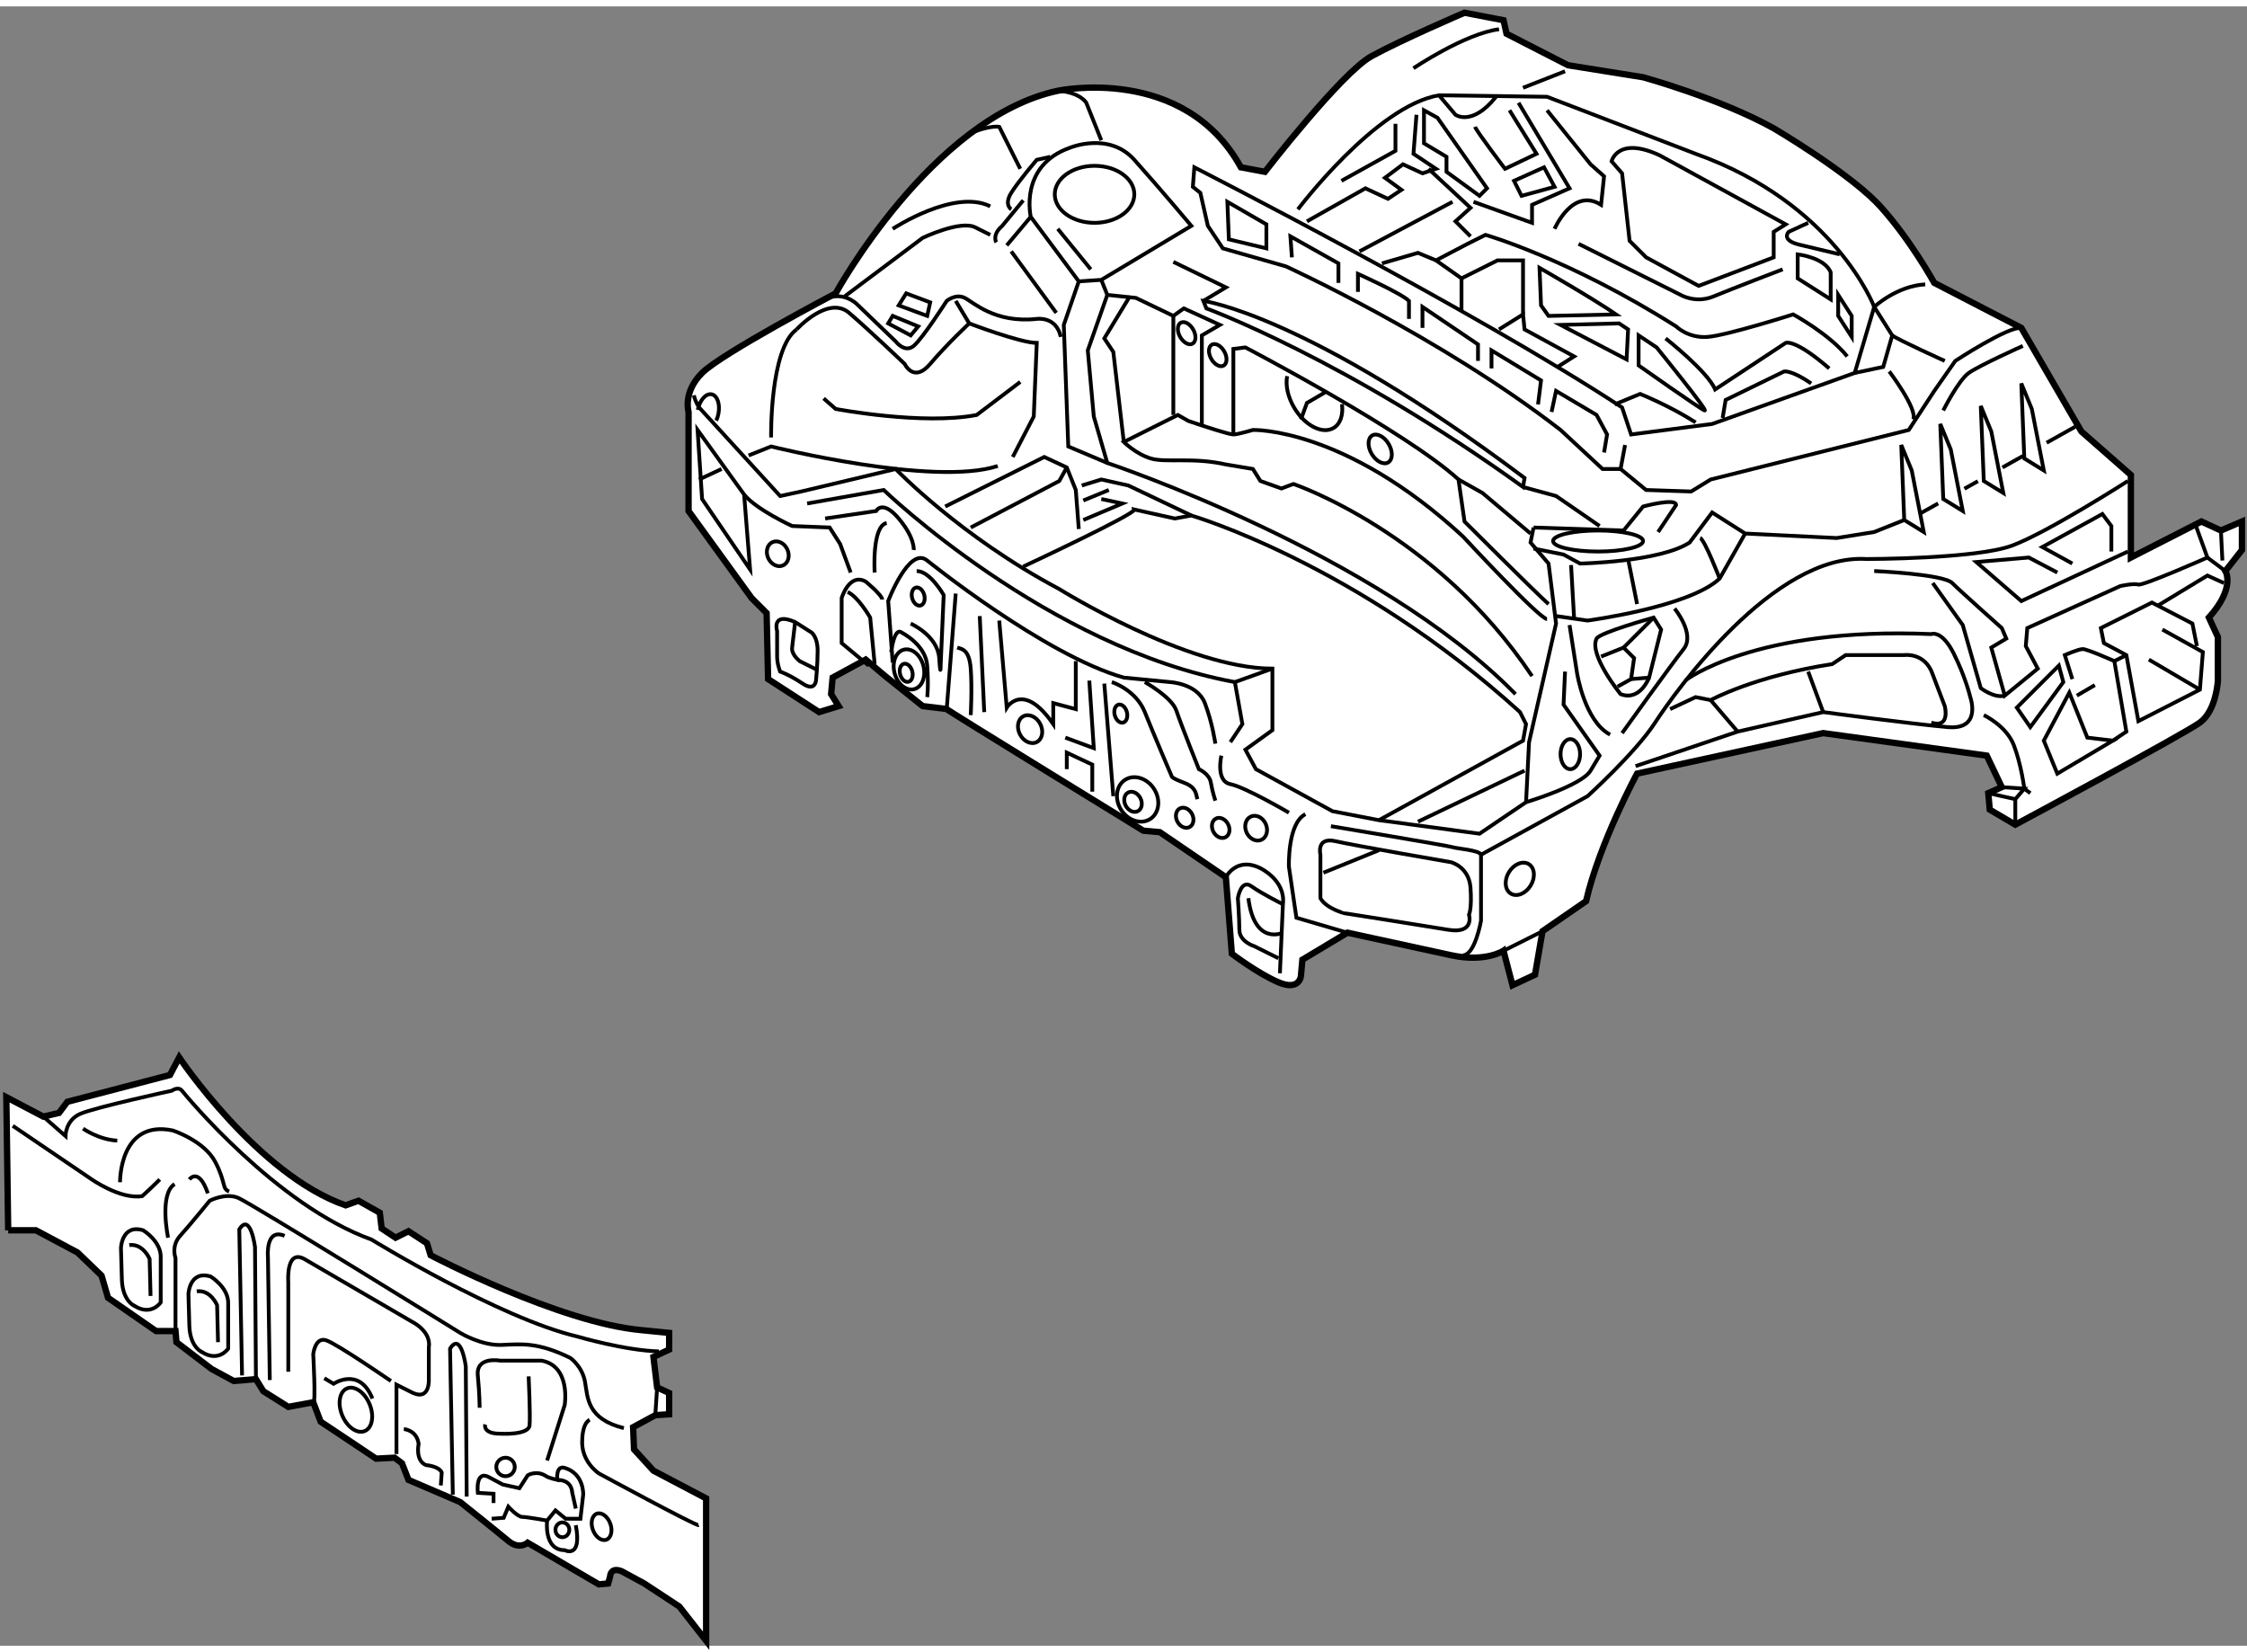 <?xml version="1.0" encoding="utf-8"?>
<!-- Generator: Adobe Illustrator 15.1.0, SVG Export Plug-In . SVG Version: 6.00 Build 0)  -->
<!DOCTYPE svg PUBLIC "-//W3C//DTD SVG 1.1//EN" "http://www.w3.org/Graphics/SVG/1.1/DTD/svg11.dtd">
<svg version="1.1" xmlns="http://www.w3.org/2000/svg" xmlns:xlink="http://www.w3.org/1999/xlink" x="0px" y="0px" width="244.8px"
	 height="180px" viewBox="10.645 38.515 177.406 129.436" enable-background="new 0 0 244.8 180" xml:space="preserve">
	
<rect x="10.645" y="38.515" width="177.406" height="129.436" fill="#808080" stroke="none"/>
	
<g><path fill="#FFFFFF" stroke="#000000" stroke-width="0.5" d="M71.171,86.413l-1.185-1.185l-4.977-6.872v-7.82
			c0,0-0.474-1.542,1.066-3.081c1.541-1.541,10.546-6.281,10.546-6.281s7.583-13.864,17.537-15.997c0,0,9.954-2.133,14.457,6.043
			l1.896,0.355c0,0,6.044-7.82,8.413-9.124s7.347-3.436,7.347-3.436l3.081,0.592l0.236,1.066l4.858,2.488l5.925,0.948
			c0,0,6.044,1.66,10.31,4.029c0,0,5.501,3.236,8.064,5.797c0.123,0.124,0.239,0.245,0.348,0.365
			c2.371,2.606,4.267,6.042,4.267,6.042l6.873,3.556l4.739,8.175l3.911,3.437v6.517l5.567-2.843l1.541,0.71l1.66-0.71v2.251
			l-1.305,1.658c0,0,0.83,1.303-1.304,3.673l0.712,1.541v3.435c0,0-0.118,2.369-1.423,3.318c-1.303,0.947-14.574,8.059-14.574,8.059
			l-2.015-1.186l-0.118-1.305l1.066-0.473l-1.185-2.488l-12.916-1.777l-14.693,3.199c0,0-2.962,5.449-4.028,10.07l-3.438,2.371
			l-0.592,3.436l-1.778,0.83l-0.71-2.725c0,0-1.423,0.949-4.147,0.354l-8.177-1.777l-3.554,2.133l-0.119,1.305
			c0,0-0.118,1.186-1.777,0.475c-1.659-0.711-3.673-2.252-3.673-2.252l-0.474-6.043l-5.213-3.555l-1.304-0.117
			c0,0-15.641-9.6-15.522-9.6s-1.896-0.236-1.896-0.236l-2.962-2.371l-1.541-1.301l-2.607,1.42l-0.119,1.305l0.592,0.947
			l-1.541,0.473l-4.028-2.607L71.171,86.413z"></path><polygon fill="none" stroke="#000000" stroke-width="0.3" points="66.076,77.407 65.72,71.957 69.394,77.052 69.867,82.976 		"></polygon><path fill="none" stroke="#000000" stroke-width="0.3" d="M131.722,79.659l-0.237,1.185l1.422,1.66l0.593,4.739l-2.133,9.362
			l-0.237,4.74l-3.674,2.488l-7.938-1.068l-3.673-0.709l-6.043-3.318l-0.83-1.541l2.133-1.541v-4.857
			c-6.754,0-16.826-6.28-16.826-6.28c-7.82-4.148-12.916-9.48-12.916-9.48l-7.465,1.777l-1.659,0.356l-6.398-6.992
			c0,0-0.291-0.416-0.412-0.959"></path><path fill="none" stroke="#000000" stroke-width="0.3" d="M119.517,102.764l11.375-6.277l0.237-1.305l-0.475-0.949
			c-12.915-11.729-25.95-15.522-25.95-15.522l-1.303,0.237l-3.199-0.71c0.118,0.355-8.769,4.503-8.769,4.503"></path><path fill="none" stroke="#000000" stroke-width="0.3" d="M113.118,54.538c0,0,6.162-8.177,11.138-9.005l8.532,0.118l11.73,4.503
			c11.021,3.911,14.101,12.086,14.101,12.086l-1.539,5.214l-11.258,4.029l-6.399,0.829l-0.711-2.133
			c-11.73-7.702-33.77-18.958-33.77-18.958l-0.119,1.54l0.593,0.475l0.592,2.606l1.185,1.778l4.977,1.421
			c0,0,12.204,5.569,21.685,12.916l3.317,3.081h1.422l0.354-1.896"></path><path fill="none" stroke="#000000" stroke-width="0.3" d="M139.305,57.026l-0.593-5.332l-0.829-0.948c0,0,0.474-2.014,3.792-0.474
			l9.953,5.451l-0.947,0.593v2.013l-5.925,2.252l-4.147-2.252L139.305,57.026z"></path><path fill="none" stroke="#000000" stroke-width="0.3" d="M152.576,59.989v-1.896c0,0,2.133,0.237,2.607,1.422v2.133
			L152.576,59.989z"></path><polygon fill="none" stroke="#000000" stroke-width="0.3" points="155.775,62.951 155.775,61.292 156.842,62.951 156.842,64.61 		
			"></polygon><polyline fill="none" stroke="#000000" stroke-width="0.3" points="128.996,64.018 130.892,62.833 131.011,64.018 134.921,66.151 
			133.617,66.979 		"></polyline><path fill="none" stroke="#000000" stroke-width="0.3" d="M138.12,69.942l2.015-0.83c0,0,2.369,0.948,4.384,2.251"></path><path fill="none" stroke="#000000" stroke-width="0.3" d="M132.313,62.122l-0.119-2.962c0,0,4.147,2.37,6.044,3.674l-5.332,0.118
			L132.313,62.122z"></path><polygon fill="none" stroke="#000000" stroke-width="0.3" points="133.854,63.662 138.476,63.543 139.187,64.018 139.068,66.387 
					"></polygon><path fill="none" stroke="#000000" stroke-width="0.3" d="M140.017,66.861v-2.37l1.421,0.948c0,0,4.147,5.096,3.792,4.977
			C144.874,70.297,140.017,66.861,140.017,66.861z"></path><polyline fill="none" stroke="#000000" stroke-width="0.3" points="113.829,55.486 118.45,52.878 120.228,53.708 121.293,52.997 
			119.99,52.05 121.412,50.983 122.953,51.694 124.02,51.338 122.242,50.154 122.479,47.073 		"></polyline><polyline fill="none" stroke="#000000" stroke-width="0.3" points="116.555,52.287 120.82,49.917 120.82,47.784 		"></polyline><path fill="none" stroke="#000000" stroke-width="0.3" d="M135.277,57.263l8.056,4.029c0,0,1.186,0.711,2.607,0.118
			c1.422-0.592,5.45-2.133,5.45-2.133"></path><path fill="none" stroke="#000000" stroke-width="0.3" d="M133.381,56.078c0,0,1.422-3.318,3.673-1.896l0.236-2.251l-1.066-0.948
			l-3.436-4.266"></path><polygon fill="none" stroke="#000000" stroke-width="0.3" points="110.629,57.619 107.667,56.908 107.549,53.945 110.629,55.723 
					"></polygon><polyline fill="none" stroke="#000000" stroke-width="0.3" points="112.644,58.329 112.525,56.671 116.317,58.804 116.317,60.344 
					"></polyline><path fill="none" stroke="#000000" stroke-width="0.3" d="M117.857,61.055v-1.422c0,0,3.436,1.54,4.029,2.133v1.421"></path><polyline fill="none" stroke="#000000" stroke-width="0.3" points="122.953,63.899 122.953,62.24 127.337,65.203 127.337,66.506 
					"></polyline><polyline fill="none" stroke="#000000" stroke-width="0.3" points="128.403,67.099 128.403,65.676 132.313,68.046 132.076,69.942 
					"></polyline><polyline fill="none" stroke="#000000" stroke-width="0.3" points="133.144,70.535 133.499,68.875 136.697,70.771 137.528,72.312 
			137.29,73.734 		"></polyline><path fill="none" stroke="#000000" stroke-width="0.3" d="M119.753,58.804l2.845-0.83l1.422,0.593l2.488-1.304l1.421-0.71
			c0,0,6.636,1.896,15.049,7.227c0,0,0.948,0.948,2.488,0.83c1.541-0.119,6.755-1.777,6.755-1.777s2.845,1.54,4.266,3.318"></path><polyline fill="none" stroke="#000000" stroke-width="0.3" points="123.427,51.338 126.745,54.419 125.56,55.486 126.745,56.671 
					"></polyline><line fill="none" stroke="#000000" stroke-width="0.3" x1="117.977" y1="57.856" x2="125.322" y2="53.945"></line><path fill="none" stroke="#000000" stroke-width="0.3" d="M142.149,64.728c0,0,3.316,2.607,3.909,4.029l5.569-3.673
			c0,0,0.711-0.356,3.438,2.014"></path><path fill="none" stroke="#000000" stroke-width="0.3" d="M146.651,71.008l0.237-1.421l4.621-2.251c0,0,0.593-0.118,2.133,0.948"></path><polyline fill="none" stroke="#000000" stroke-width="0.3" points="126.981,53.945 131.603,55.604 131.603,54.183 134.564,52.878 
			130.536,46.125 		"></polyline><path fill="none" stroke="#000000" stroke-width="0.3" d="M127.101,48.021c0.118,0.355,2.369,3.317,2.369,3.317l2.488-1.185
			l-2.133-3.436"></path><polygon fill="none" stroke="#000000" stroke-width="0.3" points="130.773,53.472 130.181,52.287 132.551,51.22 133.381,52.76 		
			"></polygon><polygon fill="none" stroke="#000000" stroke-width="0.3" points="124.138,47.31 128.047,52.878 127.455,53.472 124.849,51.575 
			124.849,50.391 123.071,49.324 123.071,46.718 		"></polygon><path fill="none" stroke="#000000" stroke-width="0.3" d="M124.256,45.533l1.304,1.54c0,0,1.304,0.948,3.2-1.422"></path><path fill="none" stroke="#000000" stroke-width="0.3" d="M153.405,55.604l-1.541,0.711c0,0-0.71,0.71,1.068,1.066l2.961,0.71"></path><line fill="none" stroke="#000000" stroke-width="0.3" x1="134.209" y1="43.637" x2="130.892" y2="44.94"></line><path fill="none" stroke="#000000" stroke-width="0.3" d="M122.242,43.4c0,0,4.028-2.726,6.754-3.081"></path><path fill="none" stroke="#000000" stroke-width="0.3" d="M138.594,75.038l2.015,1.658l3.556,0.119l1.54-0.947l15.642-3.911
			l2.014-3.081l1.658-2.37c0,0,4.147-2.726,5.215-2.606"></path><path fill="none" stroke="#000000" stroke-width="0.3" d="M157.08,67.454l2.251-0.475l0.71-2.488l-1.422-2.251
			c0,0,1.777-1.658,4.028-1.777"></path><path fill="none" stroke="#000000" stroke-width="0.3" d="M159.805,67.335c0,0,2.251,2.962,1.896,3.792"></path><path fill="none" stroke="#000000" stroke-width="0.3" d="M160.041,64.491c0.474,0.355,4.147,2.015,4.147,2.015"></path><polygon fill="none" stroke="#000000" stroke-width="0.3" points="160.989,79.065 160.753,73.142 161.582,75.156 162.529,80.014 
					"></polygon><polygon fill="none" stroke="#000000" stroke-width="0.3" points="164.07,77.407 163.834,71.483 164.662,73.497 165.61,78.355 		
			"></polygon><polygon fill="none" stroke="#000000" stroke-width="0.3" points="167.27,75.986 167.032,70.061 167.862,72.075 168.81,76.934 		
			"></polygon><polygon fill="none" stroke="#000000" stroke-width="0.3" points="170.469,74.208 170.232,68.284 171.061,70.297 172.009,75.156 
					"></polygon><line fill="none" stroke="#000000" stroke-width="0.3" x1="172.23" y1="72.965" x2="174.485" y2="71.703"></line><line fill="none" stroke="#000000" stroke-width="0.3" x1="168.744" y1="74.916" x2="170.359" y2="74.011"></line><line fill="none" stroke="#000000" stroke-width="0.3" x1="165.74" y1="76.596" x2="166.804" y2="76.001"></line><line fill="none" stroke="#000000" stroke-width="0.3" x1="162.174" y1="78.592" x2="163.667" y2="77.757"></line><path fill="none" stroke="#000000" stroke-width="0.3" d="M164.07,70.417c0,0,1.185-2.371,2.015-2.962
			c0.828-0.593,4.266-2.133,4.266-2.133"></path><path fill="none" stroke="#000000" stroke-width="0.3" d="M131.722,81.318l2.369,0.474l1.305,0.711c0,0,6.279-0.119,8.649-1.66
			l1.777-2.37l2.607,1.66l7.228,0.355l2.962-0.475l2.37-0.948"></path><path fill="none" stroke="#000000" stroke-width="0.3" d="M133.499,86.65l2.488,0.355c0,0,8.058-1.066,10.428-3.318l2.015-3.554"></path><path fill="none" stroke="#000000" stroke-width="0.3" d="M131.722,79.659l7.108,0.237L140.371,78c0,0,2.606-0.711,2.606-0.119
			l-1.421,2.133"></path><path fill="none" stroke="#000000" stroke-width="0.3" d="M130.892,76.459c-13.982-10.072-25.002-14.101-25.002-14.101
			l-0.236-0.592c0,0,8.176,1.066,25.358,13.981L130.892,76.459z"></path><polyline fill="none" stroke="#000000" stroke-width="0.3" points="136.936,79.54 133.499,77.17 130.892,76.459 		"></polyline><polyline fill="none" stroke="#000000" stroke-width="0.3" points="105.653,61.767 107.43,60.7 103.283,58.686 		"></polyline><path fill="none" stroke="#000000" stroke-width="0.3" d="M95.818,60.226l-3.792-5.096c0,0-0.948-4.028,3.081-5.451
			c0,0,3.081-1.303,5.095,0.948c2.014,2.251,4.502,5.214,4.502,5.214l-7.11,4.266L95.818,60.226z"></path><line fill="none" stroke="#000000" stroke-width="0.3" x1="94.159" y1="56.078" x2="96.766" y2="59.277"></line><ellipse fill="none" stroke="#000000" stroke-width="0.3" cx="97.062" cy="53.353" rx="3.14" ry="2.251"></ellipse><ellipse fill="none" stroke="#000000" stroke-width="0.3" cx="136.817" cy="80.725" rx="3.554" ry="0.83"></ellipse><polyline fill="none" stroke="#000000" stroke-width="0.3" points="95.818,60.226 94.633,63.662 94.988,73.26 98.069,74.563 		"></polyline><line fill="none" stroke="#000000" stroke-width="0.3" x1="90.485" y1="57.856" x2="94.041" y2="62.713"></line><line fill="none" stroke="#000000" stroke-width="0.3" x1="90.13" y1="57.382" x2="92.026" y2="55.13"></line><path fill="none" stroke="#000000" stroke-width="0.3" d="M89.3,57.145c0,0-0.355-0.592,0.474-1.303l1.659-2.015"></path><line fill="none" stroke="#000000" stroke-width="0.3" x1="134.684" y1="82.621" x2="134.921" y2="86.768"></line><line fill="none" stroke="#000000" stroke-width="0.3" x1="139.187" y1="82.146" x2="139.897" y2="85.703"></line><path fill="none" stroke="#000000" stroke-width="0.3" d="M144.874,80.488c0.355,0.118,1.541,3.199,1.541,3.199"></path><path fill="none" stroke="#000000" stroke-width="0.3" d="M178.645,75.986c0,0-6.279,4.028-9.123,5.094
			c-2.845,1.066-11.495,1.066-11.495,1.066c-7.346-0.473-15.167,10.547-16.707,12.916c-1.54,2.371-5.332,5.807-5.332,5.807
			l-8.413,4.621v1.184v4.029c0,0-0.474,2.725-1.422,2.725"></path><path fill="none" stroke="#000000" stroke-width="0.3" d="M131.129,101.344c0,0,4.385-1.305,5.095-2.488
			c0.712-1.186,0.712-1.186,0.712-1.186l-2.845-4.029l0.118-2.607"></path><path fill="none" stroke="#000000" stroke-width="0.3" d="M138.594,92.813c0,0-2.534-3.11-1.896-4.385
			c0.238-0.474,4.504-1.659,4.504-1.659l0.593,0.947l-0.949,3.792C140.845,91.508,140.135,93.404,138.594,92.813z"></path><polyline fill="none" stroke="#000000" stroke-width="0.3" points="137.054,89.848 138.83,89.138 139.661,89.968 139.423,91.625 
			138.356,92.221 		"></polyline><line fill="none" stroke="#000000" stroke-width="0.3" x1="141.201" y1="86.768" x2="138.83" y2="89.138"></line><line fill="none" stroke="#000000" stroke-width="0.3" x1="139.423" y1="91.625" x2="140.845" y2="91.508"></line><path fill="none" stroke="#000000" stroke-width="0.3" d="M131.603,91.389c-7.583-11.375-18.84-15.167-18.84-15.167l-0.948,0.355
			l-1.659-0.592l-0.592-0.948l-2.133-0.356c-2.607-0.592-4.739-0.118-5.925-0.473c-1.185-0.355-2.133-1.303-2.133-1.303l4.266-2.133
			l0.83,0.474l1.066,0.356c0,0,2.133,0.71,2.488,0.71s1.541-0.355,1.541-0.355s7.228-0.237,16.589,8.413
			c0,0,6.042,6.517,6.636,6.517"></path><polyline fill="none" stroke="#000000" stroke-width="0.3" points="97.595,60.107 98.069,61.292 100.32,61.529 103.283,62.951 
			103.283,70.771 		"></polyline><path fill="none" stroke="#000000" stroke-width="0.3" d="M108.022,72.312v-6.754l0.948-0.118c0,0,12.679,6.635,16.826,10.428
			l0.475,3.318c0,0,5.569,5.569,6.636,6.518"></path><polyline fill="none" stroke="#000000" stroke-width="0.3" points="131.484,80.133 127.692,76.934 125.796,75.867 		"></polyline><path fill="none" stroke="#000000" stroke-width="0.3" d="M116.598,69.917c0.106,0.837-0.117,1.558-0.663,1.883
			c-0.882,0.524-2.275-0.192-3.11-1.599c-0.512-0.863-0.696-1.787-0.557-2.492"></path><ellipse transform="matrix(0.86 -0.51 0.51 0.86 -20.707 71.346)" fill="none" stroke="#000000" stroke-width="0.3" cx="119.636" cy="73.4" rx="0.777" ry="1.237"></ellipse><polyline fill="none" stroke="#000000" stroke-width="0.3" points="103.283,62.951 104.112,62.358 106.956,63.662 105.534,64.491 
			105.534,71.602 		"></polyline><path fill="none" stroke="#000000" stroke-width="0.3" d="M98.069,61.292l-1.541,4.384l0.474,5.214l1.066,3.673
			c0,0,21.329,7.11,32.23,18.25"></path><polyline fill="none" stroke="#000000" stroke-width="0.3" points="99.846,61.41 97.832,64.728 98.543,65.794 99.372,72.905 		"></polyline><polyline fill="none" stroke="#000000" stroke-width="0.3" points="95.818,79.777 95.581,76.696 94.87,74.919 93.092,74.089 
			85.271,78 		"></polyline><polyline fill="none" stroke="#000000" stroke-width="0.3" points="87.286,79.659 94.277,75.986 94.87,74.919 		"></polyline><polyline fill="none" stroke="#000000" stroke-width="0.3" points="96.055,76.341 97.595,75.867 99.728,76.341 104.705,78.71 		
			"></polyline><line fill="none" stroke="#000000" stroke-width="0.3" x1="96.173" y1="77.525" x2="98.188" y2="76.696"></line><polyline fill="none" stroke="#000000" stroke-width="0.3" points="96.173,79.065 99.254,77.762 97.595,77.407 		"></polyline><line fill="none" stroke="#000000" stroke-width="0.3" x1="122.598" y1="102.883" x2="131.011" y2="98.855"></line><path fill="none" stroke="#000000" stroke-width="0.3" d="M134.564,87.36l0.593,3.792c0,0,0.593,3.793,2.607,4.857"></path><path fill="none" stroke="#000000" stroke-width="0.3" d="M142.859,86.058c0,0,1.659,2.015,0.711,3.198
			c-0.947,1.186-4.858,6.636-4.858,6.636"></path><polyline fill="none" stroke="#000000" stroke-width="0.3" points="124.02,58.567 126.034,59.989 126.034,62.595 		"></polyline><polyline fill="none" stroke="#000000" stroke-width="0.3" points="130.892,62.833 130.892,58.567 128.878,58.567 126.034,59.989 
					"></polyline><path fill="none" stroke="#000000" stroke-width="0.3" d="M143.689,91.744c0,0,5.45-4.266,19.433-3.671
			c0,0,0.83-0.357,1.777,1.538c0.948,1.897,1.304,3.438,1.304,3.438s0.947,2.605-1.777,2.369c-2.726-0.236-9.835-1.186-9.835-1.186
			l-6.754,1.541l-8.058,2.725"></path><path fill="none" stroke="#000000" stroke-width="0.3" d="M142.504,93.996l2.015-0.947l1.186,0.236c0,0,3.436-1.896,9.598-2.843
			l1.065-0.712h4.622c0,0,1.658-0.237,2.251,1.542l0.948,2.488c0,0,0.474,1.777-1.066,1.303"></path><line fill="none" stroke="#000000" stroke-width="0.3" x1="145.704" y1="93.285" x2="147.837" y2="95.773"></line><line fill="none" stroke="#000000" stroke-width="0.3" x1="153.405" y1="91.033" x2="154.591" y2="94.232"></line><path fill="none" stroke="#000000" stroke-width="0.3" d="M158.619,83.095c0,0,5.451,0.237,6.161,0.948
			c0.712,0.711,3.911,3.554,3.911,3.554l0.355,0.83l-1.185,0.711l1.065,3.792l2.606-2.132l-0.946-1.778l0.118-1.422l7.346-3.317
			c0,0,1.067-0.237,1.423-0.119c0.354,0.119,5.45-2.133,5.45-2.133l1.422,1.066"></path><path fill="none" stroke="#000000" stroke-width="0.3" d="M163.24,84.043l2.37,3.317l1.422,4.978c0,0,1.067,0.828,1.896,0.592"></path><polyline fill="none" stroke="#000000" stroke-width="0.3" points="178.645,81.555 170.232,85.464 166.677,82.384 170.824,82.028 
			173.075,83.213 		"></polyline><polyline fill="none" stroke="#000000" stroke-width="0.3" points="174.261,82.503 171.891,81.199 176.631,78.592 177.342,79.54 
			177.342,81.555 		"></polyline><line fill="none" stroke="#000000" stroke-width="0.3" x1="183.977" y1="79.422" x2="184.925" y2="82.028"></line><line fill="none" stroke="#000000" stroke-width="0.3" x1="185.991" y1="79.896" x2="186.109" y2="82.265"></line><polygon fill="none" stroke="#000000" stroke-width="0.3" points="169.876,93.877 173.194,90.56 173.549,91.863 170.942,95.418 		
			"></polygon><polygon fill="none" stroke="#000000" stroke-width="0.3" points="173.075,99.092 172.009,96.486 174.023,92.693 175.445,96.246 
			177.46,96.486 		"></polygon><line fill="none" stroke="#000000" stroke-width="0.3" x1="176.038" y1="92.1" x2="174.616" y2="92.93"></line><path fill="none" stroke="#000000" stroke-width="0.3" d="M174.261,91.625l-0.594-1.895c0,0,1.068-0.474,1.423-0.474
			c0.355,0,2.488,0.949,2.488,0.949l0.948,5.568l-1.066,0.713"></path><polyline fill="none" stroke="#000000" stroke-width="0.3" points="181.37,87.715 184.568,89.493 184.332,92.457 179.475,94.945 
			178.526,89.73 176.75,88.783 176.512,87.597 180.541,85.583 183.74,87.242 184.096,89.019 		"></polyline><line fill="none" stroke="#000000" stroke-width="0.3" x1="177.578" y1="90.206" x2="178.526" y2="89.73"></line><line fill="none" stroke="#000000" stroke-width="0.3" x1="180.304" y1="90.087" x2="184.332" y2="92.457"></line><polyline fill="none" stroke="#000000" stroke-width="0.3" points="186.229,84.043 184.925,83.451 181.016,85.821 		"></polyline><path fill="none" stroke="#000000" stroke-width="0.3" d="M74.37,77.762l6.043-1.066c0,0,12.916,12.442,27.728,15.167l0.592,3.318
			l-0.948,1.422"></path><path fill="none" stroke="#000000" stroke-width="0.3" d="M114.895,108.926v-3.436c0,0-0.355-1.422,1.185-1.066
			c1.54,0.355,9.124,1.658,9.124,1.658s1.423,0.355,1.541,2.016s-0.118,2.133-0.118,2.133s0.474,1.541-1.659,1.184
			c-2.134-0.355-8.177-1.303-8.177-1.303S115.369,109.758,114.895,108.926z"></path><line fill="none" stroke="#000000" stroke-width="0.3" x1="115.133" y1="106.912" x2="119.517" y2="105.133"></line><path fill="none" stroke="#000000" stroke-width="0.3" d="M115.725,103.24c0,0,9.243,1.539,9.598,1.656
			c0.355,0.119,2.133,0.236,2.252,0.594"></path><path fill="none" stroke="#000000" stroke-width="0.3" d="M107.43,107.268c0,0,0.83-1.658,2.726-0.711
			c0,0,2.015,0.949,1.778,2.844l-0.237,5.451"></path><path fill="none" stroke="#000000" stroke-width="0.3" d="M111.933,111.65c0,0-2.251,1.068-2.726-2.725"></path><path fill="none" stroke="#000000" stroke-width="0.3" d="M117.027,111.65L113,110.467l-0.593-4.029c0,0-0.119-3.436,1.304-4.146"></path><line fill="none" stroke="#000000" stroke-width="0.3" x1="108.141" y1="91.863" x2="111.104" y2="90.797"></line><path fill="none" stroke="#000000" stroke-width="0.3" d="M107.075,97.67c0,0-0.474,2.014,0.711,2.25
			c1.185,0.238,4.621,2.252,4.621,2.252"></path><path fill="none" stroke="#000000" stroke-width="0.3" d="M81.125,90.324l-0.356-4.859c0,0,1.659-4.384,3.081-3.199
			c0,0,9.243,7.465,15.522,9.243l3.673,0.355c0,0,2.133,0.117,2.726,1.658s0.83,3.201,0.83,3.201"></path><path fill="none" stroke="#000000" stroke-width="0.3" d="M79.702,83.213c0,0-0.236-3.673,0.948-3.91"></path><path fill="none" stroke="#000000" stroke-width="0.3" d="M75.792,78.947l4.029-0.592c0,0,0.474-0.948,1.778,0.592
			c1.303,1.541,1.185,2.489,1.185,2.489"></path><path fill="none" stroke="#000000" stroke-width="0.3" d="M82.546,87.242c0,0,2.133,0.949,2.251,2.727
			c0.118,1.776,0.118,0.474,0.118,0.474l0.237-5.451c0,0-1.066-1.896-2.133-1.896"></path><line fill="none" stroke="#000000" stroke-width="0.3" x1="86.101" y1="84.873" x2="85.39" y2="93.996"></line><path fill="none" stroke="#000000" stroke-width="0.3" d="M81.006,89.493c0,0,0.237-2.015,0.83-1.539c0,0,1.896,0.947,2.014,2.606
			c0.119,1.661,0,2.489,0,2.489"></path><path fill="none" stroke="#000000" stroke-width="0.3" d="M72,89.848v-2.013c0,0-0.474-1.541,1.422-0.712l1.303,0.83
			c0,0,0.474,0.355,0.474,1.421c0,1.067-0.118,2.25-0.118,2.25s0,1.068-1.067,0.355c-1.066-0.709-1.777-0.947-1.777-0.947
			S72,90.442,72,89.848z"></path><path fill="none" stroke="#000000" stroke-width="0.3" d="M111.577,113.666l-1.896-0.947c0,0-1.186-0.355-1.186-1.305
			c0-0.947-0.118-2.488-0.118-2.488s0.237-1.539,1.066-0.947s2.489,1.422,2.489,1.422"></path><path fill="none" stroke="#000000" stroke-width="0.3" d="M73.422,87.124l-0.237,2.015c0,0-0.118,0.473,0.592,1.067l1.422,0.71"></path><path fill="none" stroke="#000000" stroke-width="0.3" d="M79.229,90.56l-2.133-1.777v-3.555c0,0,0.593-2.015,1.896-1.303
			c0,0,1.303,1.066,1.303,1.422"></path><path fill="none" stroke="#000000" stroke-width="0.3" d="M79.702,90.442l-0.355-3.674c0,0-0.948-1.659-1.778-2.014"></path><path fill="none" stroke="#000000" stroke-width="0.3" d="M98.425,91.863c0,0,1.896,0.594,2.607,2.369
			c0.71,1.777,2.133,5.096,2.133,5.096s0,0.119,0.948,0.475s0.948,0.828,1.066,1.305"></path><path fill="none" stroke="#000000" stroke-width="0.3" d="M101.032,91.863c0,0,2.133,1.186,2.488,2.25
			c0.356,1.068,1.777,4.623,1.777,4.623s0.83,0.355,0.948,1.066c0.118,0.711,0.355,1.422,0.355,1.422"></path><line fill="none" stroke="#000000" stroke-width="0.3" x1="97.832" y1="91.98" x2="98.543" y2="100.869"></line><polyline fill="none" stroke="#000000" stroke-width="0.3" points="94.87,98.736 94.87,97.434 96.884,98.379 96.884,100.514 		"></polyline><ellipse transform="matrix(0.887 -0.461 0.461 0.887 -35.447 57.59)" fill="none" stroke="#000000" stroke-width="0.3" cx="100.143" cy="101.344" rx="0.652" ry="0.83"></ellipse><ellipse transform="matrix(0.888 -0.461 0.461 0.888 -33.697 53.055)" fill="none" stroke="#000000" stroke-width="0.3" cx="91.894" cy="95.593" rx="0.901" ry="1.147"></ellipse><ellipse transform="matrix(0.888 -0.46 0.46 0.888 -35.553 60.821)" fill="none" stroke="#000000" stroke-width="0.3" cx="107.016" cy="103.358" rx="0.652" ry="0.829"></ellipse><ellipse transform="matrix(0.889 -0.459 0.459 0.889 -35.451 59.158)" fill="none" stroke="#000000" stroke-width="0.3" cx="104.099" cy="102.584" rx="0.652" ry="0.829"></ellipse><path fill="none" stroke="#000000" stroke-width="0.3" d="M89.537,87.005l0.593,6.872c0,0,1.303-2.133,3.673,1.305v-1.66
			l1.778,0.475v-3.791"></path><line fill="none" stroke="#000000" stroke-width="0.3" x1="87.997" y1="86.65" x2="88.353" y2="94.232"></line><path fill="none" stroke="#000000" stroke-width="0.3" d="M86.22,89.138c0.355,0.118,0.948,0.118,1.066,1.659
			c0.118,1.541,0,3.673,0,3.673"></path><polyline fill="none" stroke="#000000" stroke-width="0.3" points="94.751,96.246 97.002,97.078 96.647,91.744 		"></polyline><ellipse transform="matrix(0.842 -0.54 0.54 0.842 -38.672 70.282)" fill="none" stroke="#000000" stroke-width="0.3" cx="100.439" cy="101.047" rx="1.54" ry="1.837"></ellipse><path fill="none" stroke="#000000" stroke-width="0.3" d="M82.62,90.859c0.156,0.368,0.091,0.786-0.146,0.936
			c-0.237,0.15-0.554-0.027-0.711-0.395c-0.156-0.367-0.091-0.787,0.146-0.937C82.145,90.313,82.464,90.491,82.62,90.859z"></path><path fill="none" stroke="#000000" stroke-width="0.3" d="M83.567,84.839c0.156,0.368,0.091,0.787-0.145,0.936
			c-0.237,0.15-0.555-0.026-0.711-0.394c-0.155-0.367-0.091-0.788,0.146-0.938C83.092,84.294,83.411,84.471,83.567,84.839z"></path><path fill="none" stroke="#000000" stroke-width="0.3" d="M99.563,94.08c0.156,0.367,0.091,0.789-0.146,0.936
			c-0.236,0.15-0.554-0.023-0.71-0.393c-0.156-0.367-0.091-0.785,0.146-0.936C99.089,93.537,99.408,93.713,99.563,94.08z"></path><path fill="none" stroke="#000000" stroke-width="0.3" d="M83.369,90.11c0.405,0.771,0.305,1.734-0.225,2.15
			c-0.53,0.414-1.288,0.125-1.693-0.646c-0.406-0.77-0.305-1.734,0.226-2.148C82.207,89.049,82.965,89.338,83.369,90.11z"></path><path fill="none" stroke="#000000" stroke-width="0.3" d="M77.807,83.213l-0.83-2.251l-0.829-1.303l-2.963-0.119
			c0,0-2.844-1.303-3.792-2.488"></path><path fill="none" stroke="#000000" stroke-width="0.3" d="M69.749,73.971l1.777-0.711c0,0,12.797,3.199,17.893,1.541"></path><polygon fill="none" stroke="#000000" stroke-width="0.3" points="82.546,64.491 80.769,63.543 81.125,62.951 83.139,63.78 		"></polygon><polygon fill="none" stroke="#000000" stroke-width="0.3" points="83.85,62.951 81.599,62.122 82.191,61.173 84.086,61.885 		"></polygon><path fill="none" stroke="#000000" stroke-width="0.3" d="M94.396,64.61c-0.355-1.659-1.896-1.422-1.896-1.422
			c-3.318,0.355-4.977-1.303-5.688-1.659c-0.711-0.355-1.422,0.238-1.422,0.238s-1.896,2.961-2.607,3.554
			c-0.71,0.592-1.422-0.355-1.422-0.355l-3.081-2.962c0,0-1.185-1.185-2.726-0.237"></path><line fill="none" stroke="#000000" stroke-width="0.3" x1="87.167" y1="63.543" x2="86.101" y2="61.767"></line><path fill="none" stroke="#000000" stroke-width="0.3" d="M77.333,61.41l6.162-4.621c0,0,2.963-1.421,4.147-0.83
			c1.185,0.593,1.185,0.593,1.185,0.593"></path><path fill="none" stroke="#000000" stroke-width="0.3" d="M81.125,56.078c0,0,4.858-3.2,7.702-1.777"></path><path fill="none" stroke="#000000" stroke-width="0.3" d="M97.595,49.087l-1.185-2.963c0,0-0.474-0.83-2.251-0.948"></path><path fill="none" stroke="#000000" stroke-width="0.3" d="M91.196,51.338l-1.659-3.317c0,0-0.592-0.119-1.896,0.355"></path><path fill="none" stroke="#000000" stroke-width="0.3" d="M90.485,54.538c0,0-0.592-0.355,0-1.303
			c0.592-0.948,2.015-2.607,2.015-2.607l1.066-0.237"></path><ellipse transform="matrix(-0.855 -0.519 0.519 -0.855 186.531 267.043)" fill="none" stroke="#000000" stroke-width="0.3" cx="130.596" cy="107.446" rx="1.007" ry="1.363"></ellipse><ellipse fill="none" stroke="#000000" stroke-width="0.3" cx="134.625" cy="97.551" rx="0.771" ry="1.186"></ellipse><ellipse transform="matrix(0.909 -0.417 0.417 0.909 -33.113 55.178)" fill="none" stroke="#000000" stroke-width="0.3" cx="109.8" cy="103.416" rx="0.829" ry="1.008"></ellipse><ellipse transform="matrix(0.909 -0.417 0.417 0.909 -27.516 37.508)" fill="none" stroke="#000000" stroke-width="0.3" cx="72.054" cy="81.705" rx="0.829" ry="1.008"></ellipse><line fill="none" stroke="#000000" stroke-width="0.3" x1="129.352" y1="113.074" x2="132.432" y2="111.533"></line><path fill="none" stroke="#000000" stroke-width="0.3" d="M167.27,94.471c0,0,1.777,0.83,2.37,2.371
			c0.593,1.537,0.829,3.434,0.829,3.434l0.474,0.355"></path><polyline fill="none" stroke="#000000" stroke-width="0.3" points="169.758,103.121 169.758,101.107 170.469,100.275 
			168.691,100.158 		"></polyline><line fill="none" stroke="#000000" stroke-width="0.3" x1="167.625" y1="100.631" x2="169.758" y2="101.107"></line><path fill="none" stroke="#000000" stroke-width="0.3" d="M90.604,74.089l1.659-3.199l0.237-5.806
			c-1.304,0-5.333-1.541-5.333-1.541s-1.777,1.659-3.081,3.199c-1.303,1.541-2.014,0-2.014,0s-2.726-2.606-4.384-4.029
			c-1.659-1.421-4.147,1.304-4.147,1.304"></path><path fill="none" stroke="#000000" stroke-width="0.3" d="M71.526,72.548c0,0-0.119-6.991,2.015-8.531"></path><line fill="none" stroke="#000000" stroke-width="0.3" x1="65.839" y1="75.867" x2="67.616" y2="75.038"></line><ellipse transform="matrix(0.871 -0.491 0.491 0.871 -18.161 59.483)" fill="none" stroke="#000000" stroke-width="0.3" cx="104.349" cy="64.373" rx="0.593" ry="0.948"></ellipse><ellipse transform="matrix(0.872 -0.49 0.49 0.872 -18.637 60.828)" fill="none" stroke="#000000" stroke-width="0.3" cx="106.761" cy="65.979" rx="0.592" ry="0.947"></ellipse><polyline fill="none" stroke="#000000" stroke-width="0.3" points="113.354,71.127 113.829,69.824 115.251,68.994 		"></polyline><path fill="none" stroke="#000000" stroke-width="0.3" d="M67.195,71.216c0.072-0.156,0.129-0.329,0.167-0.516
			c0.156-0.771-0.081-1.468-0.53-1.559c-0.449-0.091-0.94,0.46-1.095,1.229"></path><path fill="none" stroke="#000000" stroke-width="0.3" d="M75.674,69.468l0.948,0.829c0,0,6.872,1.304,11.138,0.474l3.437-2.607"></path></g>



	
<g><path fill="#FFFFFF" stroke="#000000" stroke-width="0.5" d="M11.291,135.145l-0.146-10.51l2.919,1.533l1.241-0.291L15.962,125
			l8.102-2.117l0.729-1.387c0,0,6.204,9.27,13.138,11.678l1.021-0.363l1.679,0.947L40.777,135l1.095,0.729l1.022-0.51l1.46,0.949
			l0.292,0.947c0,0,10.146,5.328,16.641,5.912l2.189,0.219v1.314l-1.241,0.584l0.292,2.408l0.949,0.439v1.678l-1.095,0.072
			l-1.751,0.949l0.073,1.752l1.533,1.68l4.16,2.189v11.24l-2.117-2.701l-2.773-1.824l-1.751-0.949c0,0-0.876-0.438-0.949,0.438
			l-0.146,0.512l-0.73,0.072l-5.62-3.285c0,0-0.657,0.584-1.533-0.145c-0.876-0.73-3.795-3.066-3.795-3.066l-4.087-1.752
			l-0.511-1.313l-0.584-0.439l-1.46,0.074l-4.379-2.92l-0.584-1.533l-1.971,0.365l-1.971-1.24l-0.584-0.949l-1.751,0.146
			l-1.752-0.949l-2.773-2.117l-0.073-0.875h-1.533l-3.796-2.629l-0.511-1.75l-1.897-1.826l-3.285-1.752H11.291z"></path><path fill="none" stroke="#000000" stroke-width="0.3" d="M11.655,126.898l6.131,4.16c0,0,2.336,1.678,4.087,1.387
			c0,0,0.657-0.584,1.387-1.314"></path><path fill="none" stroke="#000000" stroke-width="0.3" d="M20.122,131.35c0,0-0.073-4.963,4.16-4.088c0,0,2.481,0.805,3.357,2.482
			c0.876,1.68,0.511,2.117,1.095,2.336"></path><path fill="none" stroke="#000000" stroke-width="0.3" d="M24.501,143.102v-5.768c0,0-0.365-0.947,0.365-1.75
			s2.335-2.773,2.335-2.773s1.241-0.658,2.263-0.221c1.022,0.439,17.517,10.656,17.517,10.656s1.679,1.023,3.284,0.949
			c1.606-0.072,2.847-0.219,5.401,1.021c0,0,0.949,0.656,1.168,1.898c0.219,1.24,0.146,2.92,3.065,3.65"></path><line fill="none" stroke="#000000" stroke-width="0.3" x1="62.382" y1="149.742" x2="62.528" y2="147.553"></line><path fill="none" stroke="#000000" stroke-width="0.3" d="M20.268,139.086l-0.073-2.555c0,0,0.073-1.896,1.752-1.387
			c0,0,1.459,0.877,1.387,2.189v3.504c0,0-0.73,1.096-2.044,0.293C21.29,141.131,20.341,140.766,20.268,139.086z"></path><path fill="none" stroke="#000000" stroke-width="0.3" d="M22.531,140.328l-0.073-2.92c0,0-0.511-1.24-1.606-1.096"></path><path fill="none" stroke="#000000" stroke-width="0.3" d="M25.596,142.736l-0.073-2.555c0,0,0.073-1.898,1.751-1.387
			c0,0,1.459,0.875,1.387,2.189v3.504c0,0-0.73,1.094-2.043,0.291C26.618,144.779,25.669,144.414,25.596,142.736z"></path><path fill="none" stroke="#000000" stroke-width="0.3" d="M27.859,143.977l-0.073-2.92c0,0-0.511-1.24-1.605-1.094"></path><path fill="none" stroke="#000000" stroke-width="0.3" d="M30.851,146.75l-0.073-10.291c0,0-0.365-2.773-1.241-1.387l0.219,11.531
			"></path><path fill="none" stroke="#000000" stroke-width="0.3" d="M47.492,156.166l-0.073-10.291c0,0-0.365-2.773-1.241-1.387
			l0.219,11.531"></path><path fill="none" stroke="#000000" stroke-width="0.3" d="M31.946,146.969l-0.146-9.707c0,0-0.219-2.336,1.314-1.678"></path><path fill="none" stroke="#000000" stroke-width="0.3" d="M33.406,146.313v-7.08c0,0-0.219-2.773,1.387-1.752l8.394,4.891
			c0,0,1.533,0.73,1.314,2.043v2.555c0,0,0.073,1.605-1.241,1.021l-1.313-0.656v5.475"></path><path fill="none" stroke="#000000" stroke-width="0.3" d="M35.376,148.721c0.219,0.219,0-3.795,0-3.795s0.146-1.387,1.022-1.096
			c0.875,0.293,5.109,3.213,5.109,3.213"></path><path fill="none" stroke="#000000" stroke-width="0.3" d="M23.917,135.729c0,0-0.73-3.43,0.511-4.232"></path><path fill="none" stroke="#000000" stroke-width="0.3" d="M25.596,131.131c0,0,0.729-1.021,1.459,1.094"></path><ellipse transform="matrix(0.923 -0.384 0.384 0.923 -54.369 26.309)" fill="none" stroke="#000000" stroke-width="0.3" cx="38.734" cy="149.378" rx="1.168" ry="1.824"></ellipse><path fill="none" stroke="#000000" stroke-width="0.3" d="M36.252,146.824l0.73,0.438c0,0,2.043-1.389,3.065,1.168"></path><path fill="none" stroke="#000000" stroke-width="0.3" d="M42.529,150.838c0,0,1.022,0.072,1.168,1.168
			c0,0-0.292,1.313,0.583,1.678c0,0,1.022,0.074,1.241,0.584l-0.073,1.021"></path><path fill="none" stroke="#000000" stroke-width="0.3" d="M65.813,158.428c-0.219,0.074-7.883-4.086-7.883-4.086
			s-1.459-0.949-1.314-2.701c0,0,0-1.24,0.584-1.533"></path><path fill="none" stroke="#000000" stroke-width="0.3" d="M53.842,153.318l1.387-4.379c0,0,0.511-3.064-1.825-3.504H50.12
			c0,0-1.897-0.363-1.752,1.168c0.146,1.533,0.146,2.555,0.146,2.555"></path><ellipse transform="matrix(0.938 -0.347 0.347 0.938 -51.359 29.955)" fill="none" stroke="#000000" stroke-width="0.3" cx="58.075" cy="158.575" rx="0.73" ry="1.094"></ellipse><path fill="none" stroke="#000000" stroke-width="0.3" d="M49.463,157.918l0.949-0.074l0.365-0.875c0,0,0.73,0.803,1.095,0.803
			s1.971,0.291,1.971,0.291l0.657-0.803l0.803,0.658h1.168l0.219-1.898c0,0,0.084-1.654-1.46-2.117
			c-0.73-0.219-0.584,0.949-0.584,0.949s-0.657-0.145-0.876-0.291c-0.76-0.51-1.459-0.074-1.459-0.074l-0.657,1.021l-1.314-0.291
			c0,0,0,0-1.095-0.584s-0.876,1.24-0.876,1.24l1.241,0.074v0.729"></path><path fill="none" stroke="#000000" stroke-width="0.3" d="M56.105,157.115l-0.292-1.314c0,0,0-0.949-1.168-0.949"></path><circle fill="none" stroke="#000000" stroke-width="0.3" cx="50.558" cy="153.83" r="0.73"></circle><ellipse fill="none" stroke="#000000" stroke-width="0.3" cx="55.047" cy="158.793" rx="0.548" ry="0.584"></ellipse><path fill="none" stroke="#000000" stroke-width="0.3" d="M53.842,158.063c0,0-0.292,2.336,1.387,2.336
			c0,0,1.387,0.73,0.876-1.971"></path><path fill="none" stroke="#000000" stroke-width="0.3" d="M48.952,150.473c0,0-0.219,0.73,1.168,0.73c0,0,2.262,0.145,2.335-0.658
			c0.073-0.803-0.073-3.867-0.073-3.867"></path><path fill="none" stroke="#000000" stroke-width="0.3" d="M17.202,127.117c0,0,1.241,0.875,2.701,0.947"></path><path fill="none" stroke="#000000" stroke-width="0.3" d="M14.064,126.168l1.751,1.533c0,0,0-1.242,1.168-1.752
			c1.168-0.512,7.226-1.826,7.226-1.826s0.511-0.365,0.803,0s7.444,9.053,14.962,11.752c0,0,10.072,6.205,16.276,7.664
			c0,0,3.722,1.096,6.423,1.168"></path></g>


</svg>